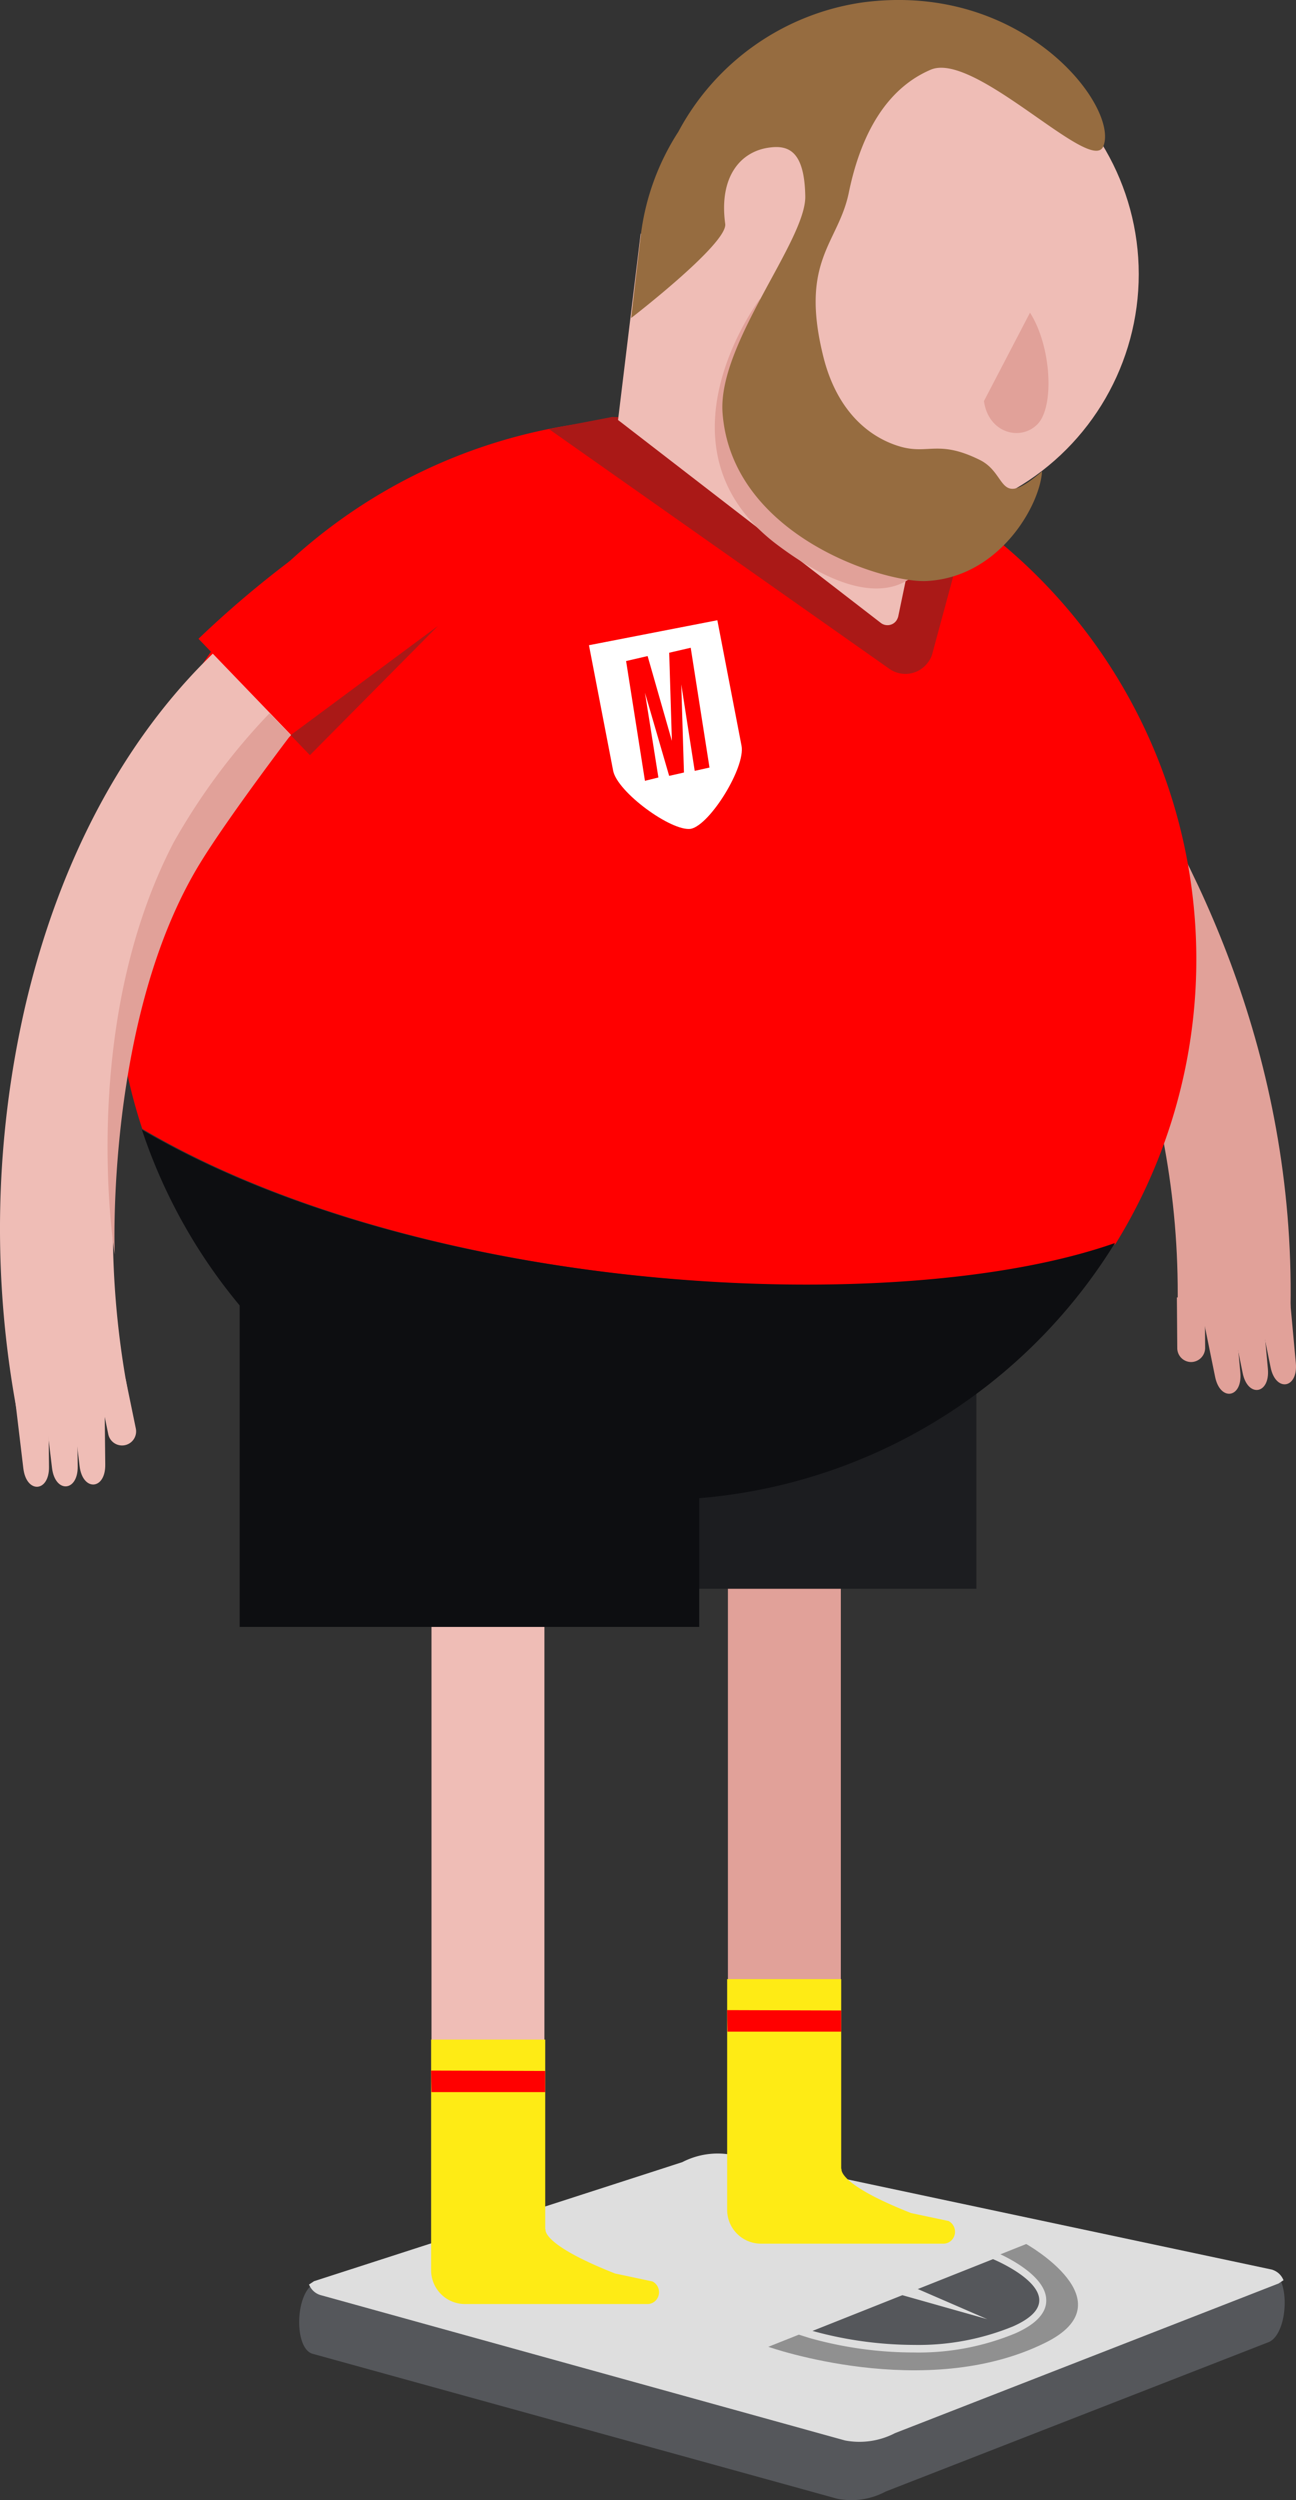 <?xml version="1.0" encoding="UTF-8"?> <svg xmlns="http://www.w3.org/2000/svg" width="88.187" height="170" viewBox="0 0 88.187 170"><rect x="0" y="0" width="88.187" height="170" fill="#333333" stroke="none"/><title>MVFF-home-weigh</title><g><g><path d="M21.32,160.061,56.957,169.9a4.937,4.937,0,0,0,3.315-.489l26.1-10.174c1.336-.669,1.413-4.523.1-4.805l-36.666-7.786a4.934,4.934,0,0,0-3.314.489l-25.078,8.119C20.061,155.9,19.984,159.778,21.32,160.061Z" fill="#55575b"></path><path d="M46.474,147.137a5.118,5.118,0,0,1,3.315-.489l36.665,7.786a1.074,1.074,0,0,1,.72.565l-.232.154-26.1,10.175a5.115,5.115,0,0,1-3.314.488L21.911,155.95a1.076,1.076,0,0,1-.72-.566l.231-.154Z" fill="#dedede" stroke="#dedede" stroke-miterlimit="10" stroke-width="0.257"></path><g><path d="M52.281,159.573s10.689,3.777,18.86-.283c5.652-2.8-1.311-6.706-1.311-6.706Z" fill="#909090"></path><g><path d="M62.2,159.7a26.8,26.8,0,0,1-6.989-.951l-.694-.205,13.053-5.19.1.051c.334.128,3.289,1.413,3.314,3.032,0,.771-.642,1.439-1.927,2.03A18.155,18.155,0,0,1,62.2,159.7Z" fill="#55575b"></path><path d="M67.569,153.612s6.064,2.492,1.362,4.573a16.978,16.978,0,0,1-6.732,1.259,26.217,26.217,0,0,1-6.912-.951l12.282-4.881m0-.566-.206.077-12.281,4.882-1.362.54,1.387.437a26.215,26.215,0,0,0,7.066.976,17.151,17.151,0,0,0,6.938-1.31c1.387-.617,2.107-1.388,2.081-2.262-.026-1.772-3.109-3.108-3.469-3.263Z" fill="#dedede"></path></g><polygon points="60.606 154.845 67.184 157.697 60.272 155.744 60.606 154.845" fill="#dedede"></polygon></g><g><path d="M87.816,88.888l-7.683-.128c.232-15.108-5.781-27.159-10.868-34.585-5.987-8.761-13.207-14.8-17.4-16.752l3.212-6.989c4.882,2.261,13.181,8.685,20.5,19.373C81.315,58.209,88.1,71.776,87.816,88.888Z" fill="#e1a199"></path><g><path d="M80.082,88.22l.026,3.443a.949.949,0,0,0,.946.951h0a.966.966,0,0,0,.951-.951h0l-.026-3.443Z" fill="#e1a199"></path><path d="M81.47,87.115l2.235-.334.257,1.8.437,4.753c.154,1.747-1.388,1.979-1.722.257l-.951-4.676Z" fill="#e1a199"></path><path d="M83.345,86.858l2.236-.334.257,1.8.436,4.753c.155,1.747-1.387,1.979-1.721.257L83.6,88.657Z" fill="#e1a199"></path><path d="M85.247,86.473l2.235-.334.257,1.8.437,4.754c.154,1.747-1.388,1.978-1.722.257l-.95-4.677Z" fill="#e1a199"></path></g></g><g><rect x="49.532" y="100.605" width="7.683" height="44.22" fill="#e1a199"></rect><path d="M49.48,134.572h7.76v12.9h.026s-.36,1,4.727,3.006l2.544.539a.823.823,0,0,1,.36,1.105.787.787,0,0,1-.745.437H51.793a2.3,2.3,0,0,1-2.313-2.293v-2.512h0Z" fill="#feeb15"></path><polygon points="57.24 138.144 49.506 138.144 49.48 136.679 57.24 136.705 57.24 138.144" fill="red"></polygon></g><g><rect x="29.362" y="104.716" width="7.683" height="44.22" fill="#efbdb6"></rect><path d="M29.336,138.683H37.1v12.9h.026s-.36,1,4.727,3.006l2.544.539a.823.823,0,0,1,.36,1.1.788.788,0,0,1-.745.437H31.649a2.3,2.3,0,0,1-2.313-2.293v-2.512h0Z" fill="#feeb15"></path><polygon points="37.096 142.255 29.362 142.255 29.336 140.79 37.096 140.816 37.096 142.255" fill="red"></polygon></g><polygon points="66.439 108.03 38.766 108.03 38.766 87.038 66.439 89.608 66.439 108.03" fill="#1c1d20"></polygon><path d="M75.894,84.6A36.789,36.789,0,1,0,9.68,76.761C29,88.117,61.2,89.736,75.894,84.6Z" fill="red"></path><g><g><g><path d="M8.55,93.77l.693,3.366a.957.957,0,1,1-1.875.385h0l-.694-3.366Z" fill="#efbdb6"></path><path d="M6.982,92.974l-2.261.154.129,1.824.565,4.728c.206,1.747,1.773,1.644,1.747-.1l-.051-4.8Z" fill="#efbdb6"></path><path d="M5.107,93.1l-2.261.154.128,1.824.565,4.728c.206,1.747,1.773,1.645,1.748-.1l-.052-4.753Z" fill="#efbdb6"></path><path d="M3.154,93.128l-2.261.154.128,1.824.566,4.728c.205,1.747,1.773,1.644,1.747-.1l-.052-4.753Z" fill="#efbdb6"></path></g><path d="M1.15,95.954a67.511,67.511,0,0,1,.539-27.416c2.287-9.892,6.707-18.217,12.8-24.1a57.317,57.317,0,0,1,14.26-10.149l3.315,6.938a49.775,49.775,0,0,0-12.231,8.736c-5.036,4.83-8.71,11.87-10.663,20.3a60.143,60.143,0,0,0-.488,24.229Z" fill="#efbdb6"></path><path d="M20.806,51.015l-7.3-7.58A70.075,70.075,0,0,1,29.67,31.873l4.548,9.507A58.846,58.846,0,0,0,20.806,51.015Z" fill="red"></path><polygon points="21.088 51.349 19.778 49.987 29.799 42.562 21.088 51.349" fill="#aa1917"></polygon></g><path d="M19.778,49.987,18.339,48.5a43.554,43.554,0,0,0-6.526,8.787C5.261,69.875,7.805,85.291,7.805,85.291S7.162,69.232,13.611,58.7C15.513,55.589,19.778,49.987,19.778,49.987Z" fill="#e1a199"></path></g><path d="M41.644,28.353l-4.291.822L60.5,45.465a1.9,1.9,0,0,0,2.657-.441h0L63.175,45a1.7,1.7,0,0,0,.283-.617l2.467-9.121-2.673-1.927-10.971-4.78Z" fill="#aa1917"></path><path d="M42.055,28.558l17.883,13.8a.745.745,0,0,0,1.044-.142h0l.009-.012a.954.954,0,0,0,.129-.283l2-9.609Z" fill="#efbdb6"></path><polygon points="43.596 15.866 42.055 28.558 53.463 33.954 43.596 15.866" fill="#efbdb6"></polygon><circle cx="60.606" cy="18.641" r="16.881" fill="#efbdb6"></circle><path d="M62.867,38.3a16.689,16.689,0,0,1-7.734-2.981c-4.856-3.34-3.417-15.005-3.417-15.005s-7.606,10.046,1.1,16.675C60.657,42.921,62.867,38.3,62.867,38.3Z" fill="#e1a199"></path><path d="M70.087,21.261c1.465,2.287,1.67,6.4.514,7.58s-3.34.617-3.649-1.567Z" fill="#e1a199"></path><path d="M75.072,9.956c-.823,1.953-8.736-6.5-11.742-5.216s-4.754,4.368-5.576,8.376c-.72,3.469-3.392,4.6-1.7,11.254.976,3.752,3.238,5.447,5.267,6.013,1.876.514,2.57-.488,5.37.9,1.927.976,1.157,3.392,4.214.771-.128,2.261-2.852,7.168-7.811,7.451-2.852.18-13.284-3.032-13.926-11.408-.36-4.7,5.678-11.717,5.627-14.748s-1.1-3.5-2.441-3.315c-1.978.257-3.443,2-3.006,5.19.18,1.336-6.4,6.4-6.4,6.4s.257-2.261.668-5.73a16.661,16.661,0,0,1,2.544-6.937A16.951,16.951,0,0,1,58.679.166C69.65-1.3,76.177,7.309,75.072,9.956Z" fill="#966c40"></path><path d="M75.868,84.52C61.2,89.685,29,88.143,9.655,76.812A36.783,36.783,0,0,0,75.868,84.52Z" fill="#0d0e11"></path><polygon points="47.579 110.625 16.309 110.625 16.309 85.497 47.579 92.203 47.579 110.625" fill="#0d0e11"></polygon></g><path d="M40.076,43.872,41.721,52.4c.282,1.464,3.982,4.162,5.293,3.956h0c1.31-.282,3.725-4.188,3.443-5.652l-1.645-8.531Z" fill="#fff"></path><path d="M44.067,44.609l-1.464.339,1.283,8.144.915-.227L43.886,47.1l1.647,5.655,1.007-.226-.183-5.994.915,5.881,1.006-.226L47,44.044l-1.464.339.183,5.994Z" fill="red"></path></g></svg> 